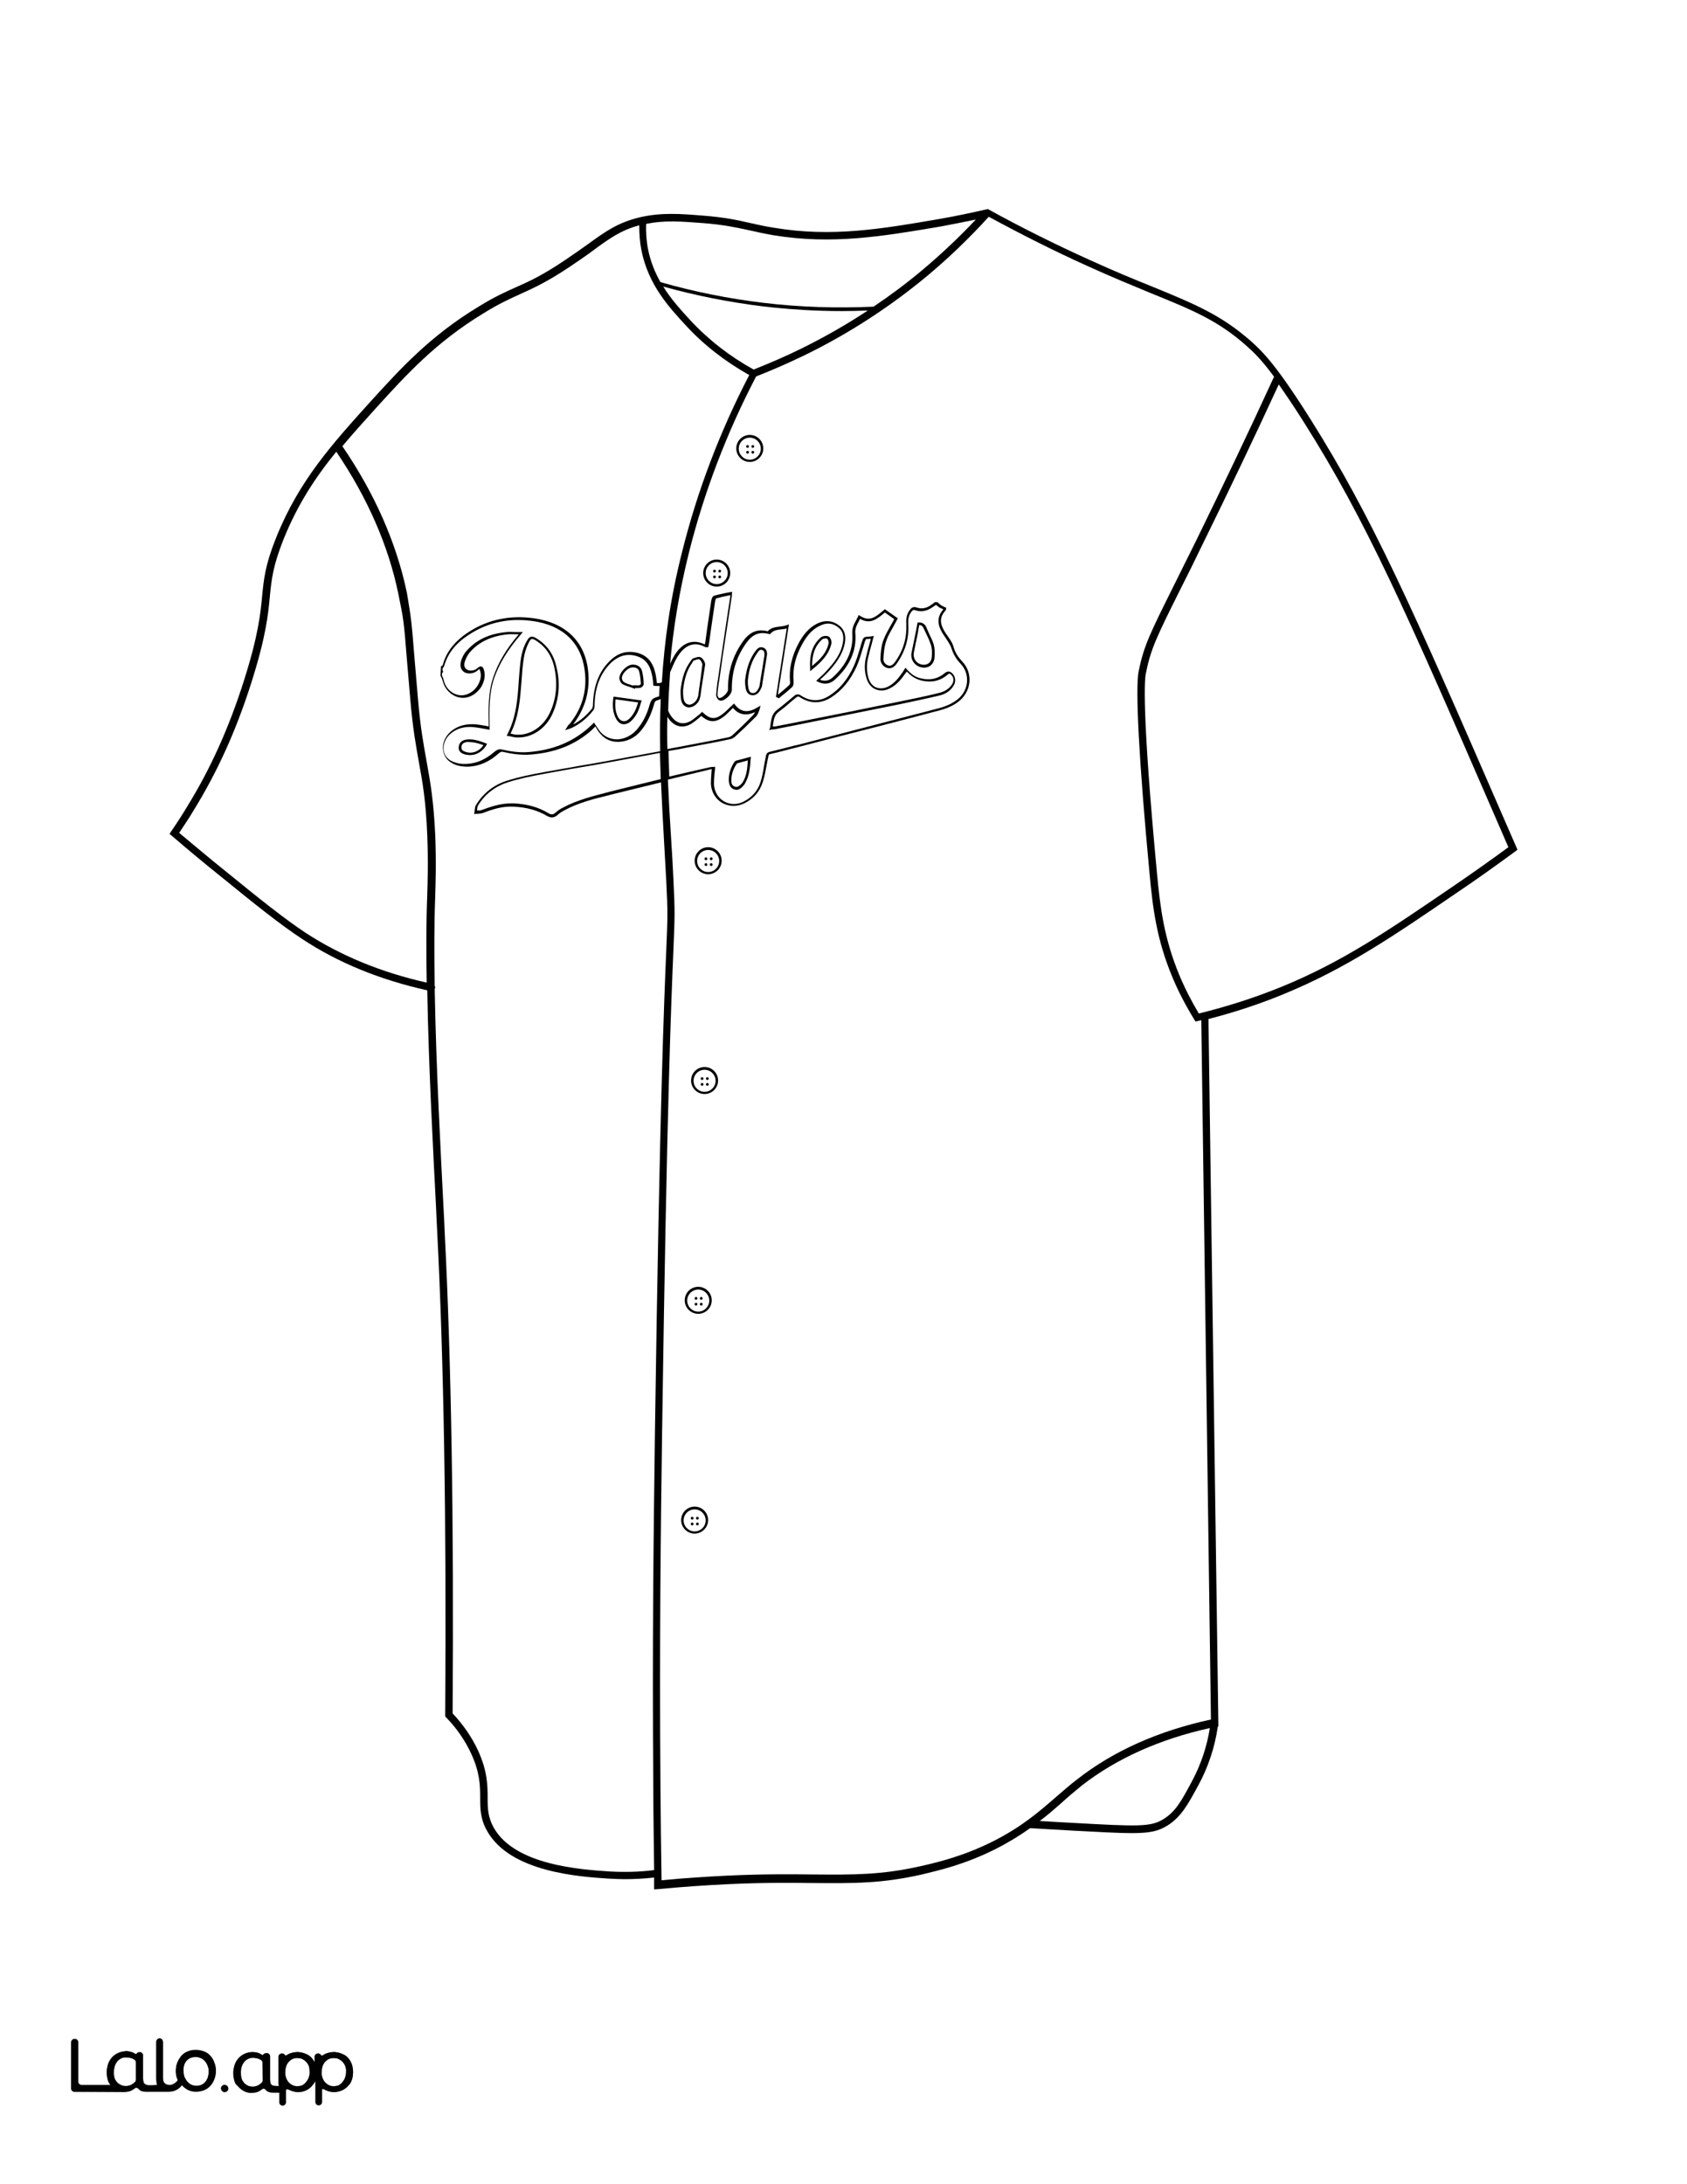 <?xml version="1.0" encoding="utf-8"?>
<!-- Generator: Adobe Illustrator 26.1.0, SVG Export Plug-In . SVG Version: 6.00 Build 0)  -->
<svg version="1.1" id="Layer_3" xmlns="http://www.w3.org/2000/svg" xmlns:xlink="http://www.w3.org/1999/xlink" x="0px" y="0px"
	 viewBox="0 0 612 792" style="enable-background:new 0 0 612 792;" xml:space="preserve">
<rect x="0" y="0" width="612" height="792" fill="#808080" stroke="none"/>
<style type="text/css">
	.st0{fill:#FFFFFF;}
	.st1{fill:#010101;}
	.st2{fill:none;}
</style>
<g id="black">
	<rect x="45.3" y="44.7" width="541.6" height="711.2"/>
</g>
<g id="color">
	<path class="st0" d="M334.1,240.9c1.1,0.3,2.1,0.1,2.8-0.4c0.6-0.4,1-1.2,1.1-2.1c0.2-1.8,0.1-3.3-0.3-4.6
		c-0.4-1.2-0.9-2.4-1.5-3.6c-0.4-0.8-0.7-1.5-1.1-2.3c-0.3-0.8-0.8-1.2-1.6-1.3c-0.2,0.9-0.4,1.9-0.5,2.8c-0.5,2.5-1,4.9-1.5,7.3
		C331.2,238.7,332.3,240.4,334.1,240.9z"/>
	<path class="st0" d="M253.8,269.4c3.9-0.7,7.3-1.4,10.6-2.1c0.4-0.1,1-0.4,1.4-0.8c2.3-2.1,4.9-4.6,7.4-7.2
		c0.3-0.3,0.5-0.7,0.7-1.1c-3.2,1.5-5.9,1-8-1.5c-0.3,0.3-0.5,0.5-0.8,0.8c-0.8,0.8-1.6,1.6-2.5,2.3c-3,2.3-5.3,2.3-8.2-0.2
		c-0.3,0.2-0.5,0.5-0.8,0.7c-0.8,0.7-1.7,1.4-2.6,2c-3,1.9-6,1.4-8.2-1.4c-0.2-0.3-0.5-0.6-0.7-1c-0.1,3.9-0.1,7.8,0,11.7
		c2-0.4,4-0.7,5.9-1.1L253.8,269.4z"/>
	<path class="st0" d="M300.6,233.2c0.1-0.5-0.3-1.5-0.5-1.6c-0.1-0.1-0.4-0.1-0.6-0.1c-0.5,0-1,0.1-1.3,0.4
		c-2.5,2.3-3.6,5.3-3.6,9.6C297.8,238.9,299.9,236.6,300.6,233.2z"/>
	<path class="st0" d="M384.9,653.9c-2.4,2.1-4.9,4.3-7.7,6.4c5.5,0.3,9.7,0.6,12.3,0.7c23.4,1.3,28,1.5,32.6-1.4
		c4.5-2.8,6.6-6.8,10.2-13.5c3.3-6.1,5.5-12.6,6.6-19.5c-18.1,4-33.8,11-46.4,20.8C389.9,649.5,387.3,651.7,384.9,653.9z"/>
	<path class="st0" d="M111.3,747.9c-0.4-0.5-0.8-0.9-1.4-1.2c-0.2-0.1-0.4-0.2-0.6-0.3c-0.4-0.1-0.7-0.2-1.1-0.2
		c-0.8,0-1.5,0.1-2.1,0.3c-0.5,0.2-0.9,0.5-1.3,0.9c-0.8,0.9-1.3,2.1-1.4,3.6c0,0.7,0,1.4,0.2,2s0.5,1.2,0.8,1.7
		c0.4,0.5,0.8,0.9,1.4,1.2c0.5,0.3,1.2,0.5,1.8,0.5c0.6,0.1,1.3-0.1,1.9-0.3s1-0.5,1.4-1s0.8-1,1-1.6c0.3-0.7,0.4-1.4,0.4-2.1
		c0-0.7-0.1-1.3-0.2-2C112,749,111.7,748.4,111.3,747.9z"/>
	<path class="st0" d="M94.8,747c-0.4-0.2-0.7-0.4-1.1-0.5c-0.6-0.2-1.3-0.3-1.9-0.3s-1.3,0.1-1.8,0.4c-0.6,0.3-1,0.6-1.4,1.1
		s-0.7,1.1-0.9,1.7c-0.2,0.7-0.3,1.4-0.3,2.2c0,0.7,0.1,1.5,0.3,2.2c0.2,0.6,0.5,1,0.9,1.5s0.9,0.7,1.4,1c0.6,0.3,1.3,0.4,1.9,0.4
		c0.7,0,1.3-0.2,2-0.5c0.5-0.3,0.9-0.6,1.3-1c0.2-0.2,0.3-0.5,0.3-0.8v-6.3C95.4,747.6,95.2,747.2,94.8,747z"/>
	<path class="st0" d="M428.6,212.9c-9,18-11.1,22.3-12.9,31.2c-0.5,2.2-1.5,13.8,4,72.3c1.2,12.9,2.6,23.8,8.1,37.1
		c2,4.8,4.4,9.5,7.1,14c10.2-2.5,20.2-5.7,29.8-9.6c22.4-9.1,39.4-20.8,63-36.9c6.6-4.5,13.1-9.1,19.5-13.8l-4.6-10.6
		c-32.9-75.8-47.1-107.9-69.4-143.2c-3.7-5.9-6.8-10.4-9.3-14c-8.8,19.1-18.1,38.6-27.6,57.9C433.3,203.5,430.8,208.6,428.6,212.9z"
		/>
	<path class="st0" d="M281.3,263.4l8.7-1.7c12.1-2.4,24.2-4.8,36.3-7.3c4.3-0.9,9.5-1.9,14.6-3.2c1.9-0.5,3.5-1.5,4.5-3.1
		c0.7-1.1,0.6-2.4-0.2-3.3c-0.6-0.6-0.9-0.7-1.5-0.1c-2.6,2.2-5.7,2.9-9.3,2.1c-2.1-0.5-3.9-1.6-5.4-3.3c-0.2,0.2-0.3,0.4-0.5,0.6
		c-1.4,2-3,4.1-5.5,5.4c-1.8,1-3.6,1.1-5.2,0.5s-2.8-2-3.4-3.9c-0.8-2.5-0.9-5.1-0.2-7.9c0.4-1.7,0.8-3.3,1.3-5
		c0.1-0.5,0.3-1,0.4-1.6c-0.4,0.1-0.9,0.1-1.3,0.1c-0.5,0-0.5,0.1-0.8,0.8c-0.2,0.8-0.5,1.5-0.7,2.3c-0.7,2.3-1.4,4.8-2.4,7
		c-2.3,5-5.3,8.6-9.2,11.1c-3.8,2.4-7.8,2.3-11.5-0.2c-0.1-0.1-0.3-0.1-0.4-0.1c-0.2,0-0.4,0-0.5,0.1c-1,0.8-2,1.6-3,2.5
		c-1.1,1-2.3,1.9-3.6,2.9c-1.6,1.2-1.8,2.9-2.1,4.9c0,0.1,0,0.3-0.1,0.4c0,0,0,0,0.1,0C280.8,263.4,281.1,263.4,281.3,263.4z"/>
	<path class="st0" d="M124.5,747.9c-0.4-0.5-0.8-0.9-1.4-1.2c-0.2-0.1-0.4-0.2-0.6-0.3c-0.4-0.1-0.7-0.2-1.1-0.2
		c-0.8,0-1.5,0.1-2.1,0.3c-0.5,0.2-0.9,0.5-1.3,0.9c-0.8,0.9-1.3,2.1-1.4,3.6c0,0.7,0,1.4,0.2,2s0.5,1.2,0.8,1.7
		c0.4,0.5,0.8,0.9,1.4,1.2c0.5,0.3,1.2,0.5,1.8,0.5c0.6,0.1,1.3-0.1,1.9-0.3s1-0.5,1.4-1s0.8-1,1-1.6c0.3-0.7,0.4-1.4,0.4-2.1
		c0.1-0.7,0-1.3-0.2-2C125.2,749,124.9,748.4,124.5,747.9z"/>
	<path class="st0" d="M169.2,269.1c-1.2,0.2-1.8,0.8-1.8,1.9c0,0.9,0.4,1.3,1.7,1.7c2.4,0.7,4.8-0.3,6.3-2.5
		c-1.7-0.6-3.2-1.1-4.9-1.1C170,269,169.6,269,169.2,269.1z"/>
	<path class="st0" d="M336.3,100.1c-13.5,11.2-28.4,20.9-44.4,28.7c-5.8,2.8-11.7,5.4-17.6,7.7c-10.7,20.5-18.9,42-24.4,64
		c-3.6,14.5-5.7,27.7-6.8,40.2c0.5-1.1,1-2.1,1.6-3.1c2.9-4.7,6.8-6,11-3.9v-0.1c0.1-0.3,0.1-0.7,0.2-1l0.6-4.4
		c0.5-3.4,1-6.8,1.5-10.2c0.1-0.5,0.3-1.8,1.1-2c1.4-0.4,2.8-0.7,4.3-1c0.5-0.1,1-0.2,1.6-0.3l0.6-0.1l-0.1,1.2c0,0.3,0,0.6-0.1,0.9
		c-0.3,2-0.6,3.9-0.9,5.9c-0.3,2.2-0.7,4.4-1,6.6c-0.9,5.9-1.8,11.8-2.6,17.7l-0.1,0.5c-0.2,1.6-0.5,3.2-0.5,4.7c0,0.3,0.4,1,0.6,1
		c0.3,0.1,1-0.2,1.6-0.7c0.9-0.7,1.6-1.7,1.6-2.3c-0.1-6.6,1.8-12.6,5.7-17.9c2.4-3.2,5.2-4.2,8.7-3.3c1.3-1.4,2.9-1.5,4.4-1.7
		c0.8-0.1,1.7-0.2,2.5-0.5l0.8-0.3l-4,25.5c0.3-0.2,0.6-0.5,0.9-0.7c1.1-0.9,2.3-1.9,3.3-2.9c0.1-0.1,0.3-0.6,0.2-1.1
		c-0.4-4.7,0.6-9.2,3.1-13.9c1.3-2.4,3.5-5.9,7.5-7.5c2.5-1,5-0.7,7.2,1c1.9,1.4,2.6,3.6,2.1,6.3c-0.8,4.4-3.5,7.8-6.3,10.8
		c-0.7,0.7-1.4,1.4-2.2,2.1c-0.2,0.2-0.4,0.3-0.5,0.5c1.6,0.6,3.1,0.4,4.4-0.7c5.3-4.7,7.7-10.1,7.3-16.1c-0.1-2,0.6-3.4,1.4-4.8
		c0.2-0.5,0.5-0.9,0.7-1.4l0.2-0.5l0.5,0.3c3.5,2.3,5.7,0.4,8.4-1.9l0.6-0.5l4.7,3.3l-0.2,0.4c-0.4,0.8-0.9,1.6-1.3,2.4
		c-1,1.8-2,3.4-2.6,5.2c-0.8,2.1-1,4.5-1.1,6.6c-0.1,1.2,0.6,2.1,1.7,2.5c0.9,0.3,1.7-0.1,2.6-1.4c2.9-4.1,4.2-8.6,4-13.5
		c-0.1-1.9,0-3.4,1.1-5c0.6-0.9,1.3-1.6,2.7-1.1c1.8,0.6,3.6,0.3,5.4-1.1c0.3-0.2,0.6-0.4,0.8-0.6l0.5-0.3l0.9,0.1l0.1,0.1
		c0.1,0.1,0.2,0.2,0.3,0.3c0.2,0.2,0.5,0.4,0.7,0.6c0.3,0.2,0.7,0.4,1.1,0.6c0.2,0.1,0.4,0.2,0.5,0.2l0.4,0.2l-0.1,0.4v0.1
		c0,0.2-0.1,0.4-0.2,0.5c-2.6,2.8-1.8,5.4,0.2,8.4l0.5,0.7c0.9,1.3,1.9,2.7,2.3,4.3c0.6,2,1.6,3.5,3.1,5.1c1.9,2,2.8,4.6,2.6,7.4
		c-0.3,3-1.9,5.7-4.5,7.5c-2.7,1.9-5.8,2.7-8.7,3.4l-1.1,0.3c-11.7,3.1-23.4,6.1-35.2,9.1l-12.7,3.3c-0.9,0.2-1.9,0.5-2.8,0.7
		c-2.4,0.6-4.8,1.3-7.2,1.8c-0.6,0.1-0.7,0.4-0.8,1.1c0,0.1,0,0.3-0.1,0.4c-0.2,0.9-0.3,1.8-0.5,2.6c-0.4,2-0.7,4.1-1.4,6.1
		c-1.1,3.5-3.4,6.1-6.7,7.7c-2.7,1.3-5.6,1.2-8.1-0.2c-2.4-1.5-3.9-4-4-7c0-1.3,0.1-2.6,0.2-3.9c0-0.4,0.1-0.9,0.1-1.3
		c-0.3,0-0.7,0.1-1,0.2l-8.3,2c-2.2,0.5-4.4,1.1-6.6,1.6c0.3,7.2,0.7,14.4,1.2,21.9c0.3,4.7,0.6,9.4,0.8,14.3
		c0.6,11.7,0.5,13.6,0,25.6c-0.7,16.6-2.4,55.5-4.1,174.6c-0.5,36.6-1,76.7-0.6,128.5c0.1,11.3,0.2,22.8,0.4,34.2
		c8-0.8,16.1-1.3,24.2-1.7c13.1-0.6,22.8-0.5,31.4-0.4c14,0.1,24,0.2,38.3-3c6.1-1.4,15.3-3.5,26.3-9c10.5-5.3,16.8-10.8,22.9-16.1
		c2.5-2.1,5-4.4,7.8-6.5c13.2-10.3,29.5-17.5,48.4-21.6l-3.5-253.6c-0.4,0.1-0.8,0.2-1.1,0.3l-1,0.2l-0.5-0.8
		c-3-4.9-5.7-10-7.9-15.3c-5.7-13.7-7.1-24.8-8.3-37.9c-3.8-40.3-5.2-66.9-3.9-73.1c1.9-9.3,4.1-13.6,13.2-31.9
		c2.1-4.3,4.7-9.4,7.7-15.5c9.7-19.8,19.2-39.7,28.2-59.3c-4.5-6.1-7.3-8.8-9.9-11.1c-10.3-9.2-19.5-13-34.8-19.2
		c-6.5-2.7-13.9-5.7-22.9-9.8c-12-5.4-24.1-11.5-35.9-17.9C351.6,86.4,344.1,93.6,336.3,100.1z M260,212.7c-2.7,0-4.9-2.2-4.9-4.9
		s2.2-4.9,4.9-4.9s4.9,2.2,4.9,4.9S262.7,212.7,260,212.7z M272,167.5c-2.7,0-4.9-2.2-4.9-4.9s2.2-4.9,4.9-4.9s4.9,2.2,4.9,4.9
		S274.7,167.5,272,167.5z M252,556.1c-2.7,0-4.9-2.2-4.9-4.9s2.2-4.9,4.9-4.9s4.9,2.2,4.9,4.9S254.6,556.1,252,556.1z M253.3,476.4
		c-2.7,0-4.9-2.2-4.9-4.9s2.2-4.9,4.9-4.9s4.9,2.2,4.9,4.9S256,476.4,253.3,476.4z M255.6,396.7c-2.7,0-4.9-2.2-4.9-4.9
		s2.2-4.9,4.9-4.9c2.7,0,4.9,2.2,4.9,4.9S258.3,396.7,255.6,396.7z M256.9,317c-2.7,0-4.9-2.2-4.9-4.9s2.2-4.9,4.9-4.9
		c2.7,0,4.9,2.2,4.9,4.9S259.6,317,256.9,317z"/>
	<path class="st0" d="M256.9,308.2c-2.2,0-4,1.8-4,4s1.8,4,4,4c2.2,0,4-1.8,4-4S259.1,308.2,256.9,308.2z M256.1,314
		c-0.3,0-0.5-0.2-0.5-0.5s0.2-0.5,0.5-0.5c0.3,0,0.5,0.2,0.5,0.5S256.4,314,256.1,314z M256.1,311.9c-0.3,0-0.5-0.2-0.5-0.5
		s0.2-0.5,0.5-0.5c0.3,0,0.5,0.2,0.5,0.5C256.6,311.7,256.4,311.9,256.1,311.9z M258,314c-0.3,0-0.5-0.2-0.5-0.5s0.2-0.5,0.5-0.5
		s0.5,0.2,0.5,0.5S258.3,314,258,314z M258,311.9c-0.3,0-0.5-0.2-0.5-0.5s0.2-0.5,0.5-0.5s0.5,0.2,0.5,0.5
		C258.5,311.7,258.3,311.9,258,311.9z"/>
	<path class="st0" d="M255.6,387.9c-2.2,0-4,1.8-4,4s1.8,4,4,4c2.2,0,4-1.8,4-4S257.8,387.9,255.6,387.9z M254.7,393.7
		c-0.3,0-0.5-0.2-0.5-0.5s0.2-0.5,0.5-0.5s0.5,0.2,0.5,0.5S255,393.7,254.7,393.7z M254.7,391.6c-0.3,0-0.5-0.2-0.5-0.5
		s0.2-0.5,0.5-0.5s0.5,0.2,0.5,0.5S255,391.6,254.7,391.6z M256.6,393.7c-0.3,0-0.5-0.2-0.5-0.5s0.2-0.5,0.5-0.5s0.5,0.2,0.5,0.5
		S256.9,393.7,256.6,393.7z M256.6,391.6c-0.3,0-0.5-0.2-0.5-0.5s0.2-0.5,0.5-0.5s0.5,0.2,0.5,0.5S256.9,391.6,256.6,391.6z"/>
	<path class="st0" d="M314.8,112.6c-3.1,0.1-6.3,0.2-9.4,0.2c-9.6,0-19.1-0.6-28.6-1.7c-12.2-1.5-24.4-3.9-36.2-7.2
		c2.9,4.7,6.5,8.6,9.8,12.2c6.6,7.1,14.3,13.1,23,17.9c5.8-2.3,11.6-4.8,17.3-7.6C299,122.3,307.1,117.7,314.8,112.6z"/>
	<path class="st0" d="M253.3,467.6c-2.2,0-4,1.8-4,4s1.8,4,4,4s4-1.8,4-4S255.5,467.6,253.3,467.6z M252.5,473.4
		c-0.3,0-0.5-0.2-0.5-0.5s0.2-0.5,0.5-0.5s0.5,0.2,0.5,0.5C253,473.2,252.7,473.4,252.5,473.4z M252.5,471.3c-0.3,0-0.5-0.2-0.5-0.5
		s0.2-0.5,0.5-0.5s0.5,0.2,0.5,0.5S252.7,471.3,252.5,471.3z M254.4,473.4c-0.3,0-0.5-0.2-0.5-0.5s0.2-0.5,0.5-0.5s0.5,0.2,0.5,0.5
		C254.9,473.2,254.6,473.4,254.4,473.4z M254.4,471.3c-0.3,0-0.5-0.2-0.5-0.5s0.2-0.5,0.5-0.5s0.5,0.2,0.5,0.5
		S254.6,471.3,254.4,471.3z"/>
	<path class="st0" d="M239.6,102.3c12.2,3.5,24.8,6,37.3,7.5c13.2,1.6,26.7,2,40,1.4c6.1-4.1,12-8.5,17.6-13.2
		c6.8-5.7,13.4-11.9,19.5-18.4c-4.2,0.9-8.4,1.7-12.6,2.5c-21.2,3.6-39.4,6.7-60.8,3.2c-3.4-0.6-6.2-1.2-8.8-1.8
		c-4.7-1-9.1-2-16.7-2.6c-8-0.6-14-1.1-20.7,0.3c-0.1,3.1,0.1,6.2,0.7,9.2C236,94.9,237.6,98.8,239.6,102.3z"/>
	<path class="st0" d="M272,158.7c-2.2,0-4,1.8-4,4s1.8,4,4,4s4-1.8,4-4S274.2,158.7,272,158.7z M271.2,164.5c-0.3,0-0.5-0.2-0.5-0.5
		s0.2-0.5,0.5-0.5s0.5,0.2,0.5,0.5S271.4,164.5,271.2,164.5z M271.2,162.4c-0.3,0-0.5-0.2-0.5-0.5s0.2-0.5,0.5-0.5s0.5,0.2,0.5,0.5
		S271.4,162.4,271.2,162.4z M273.1,164.5c-0.3,0-0.5-0.2-0.5-0.5s0.2-0.5,0.5-0.5s0.5,0.2,0.5,0.5S273.3,164.5,273.1,164.5z
		 M273.1,162.4c-0.3,0-0.5-0.2-0.5-0.5s0.2-0.5,0.5-0.5s0.5,0.2,0.5,0.5S273.3,162.4,273.1,162.4z"/>
	<path class="st0" d="M252,547.3c-2.2,0-4,1.8-4,4s1.8,4,4,4s4-1.8,4-4S254.2,547.3,252,547.3z M251.1,553.1c-0.3,0-0.5-0.2-0.5-0.5
		s0.2-0.5,0.5-0.5s0.5,0.2,0.5,0.5C251.6,552.9,251.4,553.1,251.1,553.1z M251.1,551c-0.3,0-0.5-0.2-0.5-0.5s0.2-0.5,0.5-0.5
		s0.5,0.2,0.5,0.5S251.4,551,251.1,551z M253,553.1c-0.3,0-0.5-0.2-0.5-0.5s0.2-0.5,0.5-0.5s0.5,0.2,0.5,0.5
		C253.5,552.9,253.3,553.1,253,553.1z M253,551c-0.3,0-0.5-0.2-0.5-0.5s0.2-0.5,0.5-0.5s0.5,0.2,0.5,0.5S253.3,551,253,551z"/>
	<path class="st0" d="M226.1,261.5c0.7,0.1,1.5-0.2,2.1-0.8c1.9-1.7,2.7-4,3.3-6l-8.2-1.1c-0.2,2.1-0.2,4.4,1,6.6
		C224.8,261,225.4,261.4,226.1,261.5z"/>
	<path class="st0" d="M42.5,755c0.4,0.5,0.9,0.7,1.4,1c0.6,0.3,1.3,0.4,1.9,0.4c0.7,0,1.3-0.2,2-0.5c0.5-0.3,0.9-0.6,1.3-1
		c0.2-0.2,0.3-0.5,0.3-0.8l0,0v-6.3c0-0.4-0.2-0.8-0.6-1c-0.4-0.2-0.7-0.4-1.1-0.5c-0.6-0.2-1.3-0.3-1.9-0.3c-0.6,0-1.3,0.1-1.8,0.4
		c-0.6,0.3-1,0.6-1.4,1.1s-0.7,1.1-0.9,1.7c-0.2,0.7-0.3,1.4-0.3,2.2c0,0.7,0.1,1.5,0.3,2.2C41.8,754.1,42.1,754.5,42.5,755z"/>
	<path class="st0" d="M67.8,754.8c0.4,0.5,0.9,0.9,1.5,1.2s1.2,0.4,1.9,0.4c0.7,0,1.3-0.1,1.9-0.4c0.6-0.2,1-0.6,1.4-1.1
		s0.7-1.1,0.9-1.7c0.2-0.7,0.3-1.4,0.3-2.1c0-0.7-0.1-1.4-0.4-2c-0.2-0.6-0.5-1.2-1-1.7c-0.4-0.5-0.9-0.9-1.5-1.1
		c-0.6-0.3-1.2-0.4-1.8-0.4c-1.5,0-2.6,0.5-3.4,1.4c-0.8,1-1.2,2.2-1.2,3.8c0,0.7,0.1,1.4,0.3,2.1C67,753.7,67.4,754.3,67.8,754.8z"
		/>
	<path class="st0" d="M110.8,338.2c12.7,8.3,27.5,14.4,44,18.1c-0.2-11.4-0.2-22.3,0.2-31.7v-0.5c0.1-3.3,0.4-11,0-21.2
		c-0.5-12.5-1.7-19.2-3-26.3c-1.1-6.2-2.3-12.6-3.2-23.5c-0.5-5.9-0.9-10.4-1.2-14.1c-1.1-13.9-1.2-14.4-3.1-23.7
		c-3.6-17.5-11.2-34.8-22.5-51.5c-7.6,9.3-14.1,19.2-19.2,31.9c-3.8,9.6-4.3,14.4-4.9,20.5c-0.6,6.5-1.4,14.7-6.8,31.6
		c-5.6,17.5-12.3,32.2-21,46.3c-1.6,2.7-3.4,5.3-5.1,7.9c5.5,4.6,11.1,9.3,16.7,13.8C94.1,325.9,103.1,333.1,110.8,338.2z"/>
	<path class="st0" d="M0,792h612V0H0V792z M81.3,758.6c-0.6-0.1-1-0.5-1.1-1.1c-0.2-0.9,0.6-1.7,1.5-1.5c0.5,0.1,1,0.5,1.1,1.1
		C83,758,82.2,758.7,81.3,758.6z M106.2,761.5L106.2,761.5L106.2,761.5z M119.4,761.5L119.4,761.5L119.4,761.5z M127.5,754.6
		c-0.7,1.7-2.1,3-3.9,3.6c-0.9,0.3-1.8,0.4-2.8,0.4c-0.9,0-1.8-0.3-2.6-0.7l-0.8-0.4c-0.2-0.1-0.5,0.1-0.5,0.3v4.4
		c0,0.7-0.6,1.2-1.2,1.2l0,0c-0.7,0-1.2-0.6-1.2-1.2v-7.6c0-0.1-0.1-0.1-0.1,0c-0.4,0.8-1.6,2.8-3.8,3.6c-1.2,0.4-2.3,0.4-2.8,0.4
		c-0.9,0-1.8-0.3-2.6-0.7l-0.7-0.3c-0.3-0.1-0.7,0.1-0.7,0.4v4.3c0,0.7-0.6,1.2-1.2,1.2l0,0c-0.7,0-1.2-0.6-1.2-1.2v-3.5H99
		c-1.3,0-2.3-0.3-2.8-1.1c-0.2-0.3-0.8-0.5-1.2-0.2c-0.2,0.1-0.3,0.2-0.4,0.3s-0.3,0.2-0.5,0.3c-0.4,0.2-0.9,0.4-1.4,0.6
		c-0.5,0.1-1,0.2-1.5,0.2c-0.3,0-0.5,0-0.6,0c-2.4-0.2-4-2-4.4-2.4c-0.1-0.1-0.1-0.2-0.2-0.2l0,0c-0.1-0.1-0.2-0.2-0.3-0.3
		c0-0.1-0.1-0.1-0.1-0.2c0,0,0-0.1-0.1-0.1c-0.2-0.3-0.3-0.6-0.4-0.9c-0.3-0.9-0.5-2-0.5-3.1c0-1,0.2-2,0.5-3
		c0.3-0.9,0.8-1.7,1.4-2.4c1.3-1.4,3.1-2.2,5-2.2c0.8,0,1.6,0.2,2.3,0.4c0.4,0.2,0.8,0.3,1.1,0.6c0.2,0.1,0.5,0.1,0.6-0.1l0,0
		c0.3-0.6,1.3-0.5,1.4-0.5l0,0c0.5,0.1,0.9,0.6,0.9,1.1v7.9c0,0.7,0,1.8,0.4,2.3c0.1,0.1,0.1,0.1,0.2,0.2c0.4,0.4,1.6,0.4,2.6,0.4
		v-10.6c0-0.7,0.6-1.2,1.2-1.2l0,0c0.4,0,0.8,0.2,1,0.6c0.1,0.2,0.4,0.3,0.6,0.1c0.5-0.3,1-0.6,1.6-0.8c0.4-0.1,0.7-0.2,1.1-0.3
		c0,0,0,0,0.1,0c0.5-0.1,1.1-0.1,1.6-0.1c0.9,0.1,1.8,0.3,2.7,0.7c0.8,0.4,1.5,0.9,2.1,1.5c0.4,0.5,0.8,1.1,1.1,1.7v-2.2
		c0-0.7,0.6-1.2,1.2-1.2l0,0c0.4,0,0.8,0.2,1,0.6c0.2,0.2,0.5,0.3,0.7,0.1c0.5-0.3,1-0.6,1.6-0.8c0.4-0.1,0.7-0.2,1.1-0.3
		c0,0,0,0,0.1,0c0.5-0.1,1.1-0.1,1.6-0.1c0.9,0.1,1.8,0.3,2.7,0.7c0.8,0.4,1.5,0.9,2.1,1.5c0.6,0.7,1.1,1.5,1.3,2.3
		c0.3,0.9,0.4,1.9,0.4,3C128.1,752.7,127.9,753.7,127.5,754.6z M62,301.6c2-2.9,3.9-5.8,5.7-8.8c8.6-13.9,15.2-28.5,20.7-45.7
		c5.3-16.6,6.1-24.6,6.7-31c0.6-6.1,1.1-11.3,5.1-21.2c8.3-20.7,20.4-34,34.4-49.5c10.5-11.5,21.3-23.5,39-34.2
		c6-3.7,9.9-5.4,13.7-7.1c4.7-2.1,9.2-4.1,17.4-9.6c3.3-2.2,6.1-4.2,8.5-5.9c6.6-4.8,11-7.9,18.9-9.8c7.8-1.8,14.6-1.3,23.1-0.6
		c7.8,0.6,12.3,1.6,17.1,2.7c2.6,0.6,5.3,1.2,8.6,1.7c20.9,3.5,39,0.4,59.9-3.2c5.7-1,11.5-2.2,17.1-3.5l0.5-0.1l0.5,0.3
		c12,6.6,24.3,12.7,36.5,18.2c9,4.1,16.3,7.1,22.8,9.7c15.6,6.4,24.9,10.3,35.6,19.7c4.5,4,9.5,9.1,21.6,28.3
		c22.3,35.4,36.6,67.6,69.6,143.5l5.5,12.6l-0.9,0.7c-6.7,4.9-13.5,9.8-20.5,14.5c-23.7,16.2-40.8,27.9-63.5,37.2
		c-8.7,3.6-17.9,6.6-27.2,9L442,626h-0.2c-1.1,7.6-3.5,14.8-7.1,21.4c-3.7,6.8-6.1,11.3-11.1,14.5c-3.2,2-6.1,2.8-13.1,2.8
		c-4.7,0-11.4-0.4-21.2-0.9c-3.1-0.2-8.5-0.5-15.6-0.9c-3.5,2.5-7.5,5-12.4,7.5c-11.3,5.7-20.7,7.8-26.9,9.3
		c-14.5,3.3-24.7,3.2-38.9,3.1c-8.5-0.1-18.2-0.2-31.2,0.4c-8.5,0.4-17.1,1-25.5,1.8l-1.5,0.1v-1.5c0-0.9,0-1.8,0-2.8
		c-3.5,0.4-7.1,0.6-10.7,0.6c-1.9,0-3.8-0.1-5.7-0.2c-10.7-0.7-35.8-2.3-44.2-17.3c-2.5-4.4-2.5-8.1-2.5-12.1c0-4.3-0.1-9.1-3.3-16
		c-2.2-4.7-5.2-9.1-9-13l-0.4-0.4v-0.6c0.5-69.7-0.5-128.6-2.9-175.3c-0.1-2.4-0.3-5.3-0.4-8.5c-1-19.5-2.7-50.6-3.2-78.9
		c-17.1-3.8-32.4-10-45.5-18.7c-7.9-5.2-16.9-12.4-29.3-22.5c-6-4.8-11.9-9.7-17.7-14.7l-1-0.8L62,301.6z M25.8,740.4
		c0-0.7,0.6-1.2,1.2-1.2h0.2c0.7,0,1.2,0.6,1.2,1.2v14.3c0,0.7,0.6,1.2,1.2,1.2h10.5c-0.4-0.4-0.7-0.9-0.9-1.5
		c-0.3-0.9-0.5-2-0.5-3.1c0-1,0.2-2,0.5-3c0.3-0.9,0.8-1.7,1.4-2.4c1.3-1.4,3.1-2.2,5-2.2c0.8,0,1.6,0.2,2.3,0.4
		c0.4,0.2,0.8,0.3,1.1,0.6c0.2,0.1,0.5,0.1,0.6-0.1l0,0c0.3-0.6,1.3-0.5,1.4-0.5c0.5,0.1,0.9,0.6,0.9,1.1v7.9c0,0.7,0,1.8,0.4,2.3
		c0.1,0.1,0.1,0.1,0.2,0.2c0.7,0.6,3.3,0.4,4.2,0.3c0.1,0,0.2,0,0.4,0c0-0.1,0-0.1-0.1-0.1c-0.2-0.6-0.3-1.3-0.3-2.2v-13.3
		c0-0.7,0.6-1.2,1.2-1.2l0,0c0.7,0,1.2,0.6,1.2,1.2v13c0,1,0.2,1.6,0.6,2c0.4,0.5,1,0.6,1.8,0.6c0.3,0,0.7,0,1-0.1
		c0.9-0.3,1.8-1.1,2-1.6c0,0-0.2-0.5-0.3-0.8c-0.3-0.9-0.4-1.5-0.4-2.6c0-1.2,0.2-2.2,0.6-3.1c0.4-0.9,0.9-1.7,1.5-2.4
		c0.7-0.7,1.4-1.2,2.3-1.5c0.9-0.4,1.9-0.5,2.9-0.5s1.9,0.2,2.8,0.5s1.7,0.8,2.3,1.5c0.7,0.7,1.2,1.5,1.5,2.4c0.4,0.9,0.6,2,0.6,3.1
		s-0.2,2.2-0.6,3.1c-0.7,1.8-2,3.2-3.8,3.9c-0.9,0.4-1.9,0.5-2.8,0.5c-1,0-1.9-0.2-2.8-0.6c-0.7-0.3-1.9-1.2-2.3-1.8
		c-0.6,1-2.2,2-3.2,2.2c-0.5,0.1-1.1,0.2-1.6,0.2H53c-1.3,0-2.3-0.3-2.8-1.1c-0.2-0.3-0.8-0.5-1.2-0.2c-0.2,0.1-0.3,0.2-0.4,0.3
		c-0.1,0.1-0.3,0.2-0.5,0.3c-0.4,0.2-0.9,0.4-1.4,0.6c-0.5,0.1-1,0.2-1.5,0.2L27,758.5c-0.7,0-1.2-0.6-1.2-1.2V740.4z"/>
	<path class="st0" d="M195.2,232.8c-1.1-0.8-1.8-1.2-2.3-1.1c-0.5,0.1-0.9,0.9-1.5,2.2c-1.3,2.8-1.6,6-1.9,9c-0.1,1.4-0.2,2.7-0.3,4
		c-0.5,6.3-0.9,12.9-4,19.1c0.2,0,0.3,0.1,0.5,0.1c0.6,0.2,1.2,0.3,1.7,0.3c4.8,0.3,9.6-2.8,12-7.8c2.5-5.2,3-10.9,1.6-17
		C200.1,237.9,198.2,234.9,195.2,232.8z"/>
	<path class="st0" d="M260,203.8c-2.2,0-4,1.8-4,4s1.8,4,4,4s4-1.8,4-4S262.2,203.8,260,203.8z M259.2,209.7c-0.3,0-0.5-0.2-0.5-0.5
		s0.2-0.5,0.5-0.5s0.5,0.2,0.5,0.5S259.4,209.7,259.2,209.7z M259.2,207.6c-0.3,0-0.5-0.2-0.5-0.5s0.2-0.5,0.5-0.5s0.5,0.2,0.5,0.5
		C259.7,207.3,259.4,207.6,259.2,207.6z M261.1,209.7c-0.3,0-0.5-0.2-0.5-0.5s0.2-0.5,0.5-0.5s0.5,0.2,0.5,0.5
		S261.3,209.7,261.1,209.7z M261.1,207.6c-0.3,0-0.5-0.2-0.5-0.5s0.2-0.5,0.5-0.5s0.5,0.2,0.5,0.5
		C261.6,207.3,261.3,207.6,261.1,207.6z"/>
	<path class="st0" d="M229.7,242c-0.1,0-0.2,0-0.3,0c-1.7,0.1-3.8,2.3-3.8,3.9c0,0.5,0.4,1.2,0.7,1.4c0.8,0.5,1.7,0.8,2.7,1.1
		c0.2,0.1,0.5,0.2,0.7,0.2v-0.1h0.3c0.2,0,0.4,0,0.6,0c0.5,0,0.9,0.1,1.3,0c0.2,0,0.5-0.4,0.6-0.5c-0.1-1.3-0.2-2.9-0.6-4.4
		C231.7,242.6,230.9,242,229.7,242z"/>
	<path class="st0" d="M253.7,239.1c-0.3-0.2-1.1,0.1-1.6,0.3l-0.4,0.1c-0.1,0-0.3,0.3-0.4,0.5l-0.1,0.2c-1.9,2.6-2.9,5.6-3.4,10
		c0,0.1,0,0.3,0,0.5c0,0.6,0,1.4,0.1,2.1c0.2,1.4,0.6,2.4,1.9,2.7c1,0.2,2.5-0.8,3.1-2.1c0.2-0.4,0.3-0.8,0.4-1.1l0.3-2.3
		c0.4-3,0.9-6.1,1.2-9.1C254.7,240.3,254.2,239.3,253.7,239.1z"/>
	<path class="st0" d="M150.4,239c0.3,3.6,0.7,8.2,1.2,14.1c0.9,10.8,2.1,17.1,3.2,23.2c1.3,7.2,2.5,13.9,3.1,26.6
		c0.4,10.3,0.1,18.1,0,21.4v0.5c-0.4,9.6-0.4,20.9-0.2,32.7c0.2,0.3,0.2,0.6,0.1,0.9c0,0.1-0.1,0.2-0.1,0.3
		c0.5,28.3,2.2,59.6,3.2,79.2c0.2,3.2,0.3,6,0.4,8.5c2.4,46.5,3.4,105.4,2.9,174.9c3.8,4,6.9,8.5,9.2,13.4
		c3.4,7.4,3.5,12.6,3.5,17.2c0,3.9,0.1,7,2.2,10.8c7.7,13.7,31.7,15.2,42,15.9c5.4,0.3,10.8,0.2,16.2-0.5
		c-0.1-10.1-0.3-20.2-0.3-30.2c-0.4-51.9,0.1-92,0.6-128.6c1.7-119.1,3.4-158,4.1-174.6c0.5-11.9,0.6-13.7,0-25.3
		c-0.3-4.9-0.5-9.6-0.8-14.3c-0.4-7.3-0.8-14.4-1.1-21.4c-5.9,1.4-11.8,2.9-17.6,4.3l-1.5,0.4c-5.4,1.3-10.9,2.7-15.9,5.4
		c-1.1,0.6-1.9,1.1-2.5,1.7c-0.7,0.6-1.4,0.9-2.1,0.9c-0.5,0-1.1-0.2-1.7-0.5c-3.5-2.1-7.5-3.2-12.3-3.4c-4-0.2-7.7,1-11,2.3
		c-0.6,0.2-1.2,0.2-1.8,0.3c-0.3,0-0.5,0-0.8,0l-0.6,0.1l0.1-0.6c0-0.3,0.1-0.5,0.1-0.8c0.1-0.7,0.1-1.4,0.5-1.9
		c2.5-4.2,6.4-7.3,11.2-8.8c4.4-1.4,8.9-2.3,13.4-3.1l0.5-0.1c4.3-0.8,8.7-1.5,13-2.3c3.6-0.6,7.2-1.2,10.8-1.9
		c6-1.1,12-2.2,17.9-3.3c-0.1-6.2-0.1-12.5,0.2-18.9c-0.6,0.2-1.2,0.4-1.7,0.6c-0.3,0.1-0.6,0.7-0.7,1.2c-1.2,4.2-2.8,7.4-5.1,10
		c-2,2.3-4.8,3.6-7.7,3.7c-2.5,0.1-4.8-0.8-6.4-2.6c-0.7-0.7-1.2-1.4-1.7-2.3c-0.1-0.2-0.3-0.5-0.4-0.7l-0.1,0.1
		c-0.4,0.4-0.8,0.8-1.2,1.2c-5.9,5.3-13.2,8.2-22.1,8.9c-3.7,0.3-7.3-0.3-10.3-1c-0.3-0.1-1,0.2-1.4,0.6c-3.7,3.3-7.7,4.9-12,4.8
		c-1.9-0.1-3.7-0.5-5.1-1.4c-1.8-1-2.9-2.8-3.1-4.9c-0.2-2.4,0.9-4.8,2.9-6.5c2.5-2.1,5.7-2.9,9.4-2.5c1,0.1,2.1,0.3,3.2,0.5
		c0.4,0.1,0.7,0.1,1.1,0.2v-0.2c-0.1-6.2-0.3-12,1.7-17.8c1.8-5.2,4.6-10,9.2-15.4c-0.3,0-0.5,0-0.8,0c-1.1,0-2.1-0.1-3.1,0
		c-6.1,0.6-10.7,2.8-14,6.7c-0.7,0.9-1.3,2-1.7,3.3s-0.1,2.2,0.8,2.8c0.9,0.6,2.7,0.4,3.5-0.3c0.7-0.6,1.3-1,1.8-0.8
		c0.6,0.2,0.8,0.9,1,1.8c0.4,1.8-0.1,3.9-1.2,5.7c-1.3,1.9-3.2,3.3-5.2,3.7c-3.8,0.8-7.7-1.9-8.7-6c-0.1-0.4-0.3-0.8-0.5-1.3
		c-0.1-0.2-0.2-0.4-0.3-0.6v-0.1v-0.3l0,0l0.1-1.4l0,0l0.1-1.6l0,0l0,0l0,0l0.2-0.1c0.1-0.1,0.2-0.1,0.3-0.2l0.1-0.1
		c1.3-4.9,4.4-8.8,9.7-12.2c6.9-4.4,14.8-6,23.4-4.8c11.3,1.6,18.3,8.2,19.6,18.6c0.9,7.4-0.9,14-5.4,19.9c2.6-1.3,4.9-3.3,6.9-5.8
		c0.1-0.2,0.3-0.5,0.3-1.4c0.2-7,2.3-12.3,6.5-16.2c2.9-2.7,6.2-3.5,9.9-2.5c3.4,1,5.4,3.4,6.3,7.5c0.2,0.9,0.3,1.8,0.4,2.6
		c0,0.3,0.1,0.5,0.1,0.8c0.8,0,1.4,0,1.8-0.3c0.9-14.7,3-30.2,7.4-47.5c5.5-22,13.7-43.5,24.3-63.9c-8.7-4.9-16.5-10.9-23.1-18.1
		c-6-6.5-13.5-14.6-16-27.1c-0.6-3-0.8-6-0.8-9.1c-6.7,1.8-10.7,4.7-16.7,9.1c-2.4,1.8-5.2,3.7-8.6,6c-8.4,5.6-13.2,7.7-17.8,9.8
		c-3.7,1.7-7.6,3.4-13.4,7c-17.3,10.5-28,22.3-38.4,33.7c-4.5,5-8.8,9.7-12.8,14.5c11.7,17.1,19.6,35,23.4,53.1
		C149.2,224.4,149.3,225.2,150.4,239z"/>
	<path class="st0" d="M266.5,285.2c0.7,0.3,1.3,0.1,2.1-0.6c0.3-0.3,0.6-0.6,0.8-0.9c1.5-2.4,1.7-5,1.9-8l-0.6,0.2
		c-1.2,0.3-2.3,0.6-3.3,0.9c0,0-0.1,0.1-0.3,0.4c-1.3,2-1.8,3.9-1.8,5.9C265.3,284.2,265.7,284.9,266.5,285.2z"/>
	<path class="st0" d="M276.5,235.7c-0.8-0.3-1.2,0.2-1.8,1.1c-1.9,2.7-3,5.8-3.4,9.9v0.5c0,0.5,0,1.1,0.1,1.7
		c0.2,1.6,0.7,2.4,1.6,2.4c1.1,0.1,1.8-0.8,2.4-2.1c0-0.1,0.1-0.2,0.1-0.3l0.3-1.9c0.5-3.1,1-6.1,1.5-9.2
		C277.4,236.5,277.2,235.9,276.5,235.7z"/>
	<path class="st1" d="M27,758.5l18.2,0.1c0.5,0,1-0.1,1.5-0.2c0.5-0.1,1-0.3,1.4-0.6c0.2-0.1,0.3-0.2,0.5-0.3
		c0.1-0.1,0.3-0.2,0.4-0.3c0.3-0.3,0.9-0.1,1.2,0.2c0.6,0.8,1.5,1.1,2.8,1.1h8.2c0.5,0,1.1-0.1,1.6-0.2c1-0.2,2.6-1.2,3.2-2.2
		c0.4,0.6,1.6,1.5,2.3,1.8c0.9,0.4,1.8,0.6,2.8,0.6s1.9-0.2,2.8-0.5c1.8-0.7,3.1-2.1,3.8-3.9c0.4-0.9,0.6-2,0.6-3.1
		c0-1.2-0.2-2.2-0.6-3.1c-0.3-0.9-0.9-1.7-1.5-2.4c-0.7-0.7-1.4-1.2-2.3-1.5c-0.9-0.4-1.8-0.5-2.8-0.5s-1.9,0.2-2.9,0.5
		c-0.9,0.3-1.6,0.8-2.3,1.5c-0.6,0.6-1.1,1.4-1.5,2.4c-0.4,0.9-0.6,2-0.6,3.1s0.1,1.7,0.4,2.6c0.1,0.2,0.3,0.7,0.3,0.8
		c-0.2,0.6-1.1,1.4-2,1.6c-0.3,0.1-0.7,0.1-1,0.1c-0.7,0-1.4-0.1-1.8-0.6c-0.4-0.5-0.6-1-0.6-2v-13c0-0.7-0.6-1.2-1.2-1.2l0,0
		c-0.7,0-1.2,0.6-1.2,1.2v13.3c0,0.9,0.1,1.6,0.3,2.2c0,0.1,0,0.1,0.1,0.1c-0.1,0-0.2,0-0.4,0c-1,0.1-3.5,0.3-4.2-0.3
		c-0.1-0.1-0.1-0.1-0.2-0.2c-0.4-0.5-0.4-1.7-0.4-2.3v-7.9c0-0.5-0.4-1-0.9-1.1c-0.1,0-1-0.1-1.4,0.5l0,0c-0.1,0.2-0.4,0.3-0.6,0.1
		c-0.4-0.2-0.7-0.4-1.1-0.6c-0.7-0.3-1.4-0.4-2.3-0.4c-1.9,0-3.7,0.8-5,2.2c-0.6,0.7-1.1,1.5-1.4,2.4c-0.3,1-0.5,2-0.5,3
		c0,1.1,0.2,2.2,0.5,3.1c0.2,0.5,0.5,1,0.9,1.5H29.6c-0.7,0-1.2-0.6-1.2-1.2v-14.3c0-0.7-0.6-1.2-1.2-1.2H27c-0.7,0-1.2,0.6-1.2,1.2
		v16.8C25.8,757.9,26.3,758.5,27,758.5z M67.7,747.2c0.8-1,2-1.4,3.4-1.4c0.6,0,1.3,0.2,1.8,0.4c0.6,0.3,1.1,0.7,1.5,1.1
		c0.4,0.5,0.8,1.1,1,1.7c0.2,0.7,0.4,1.3,0.4,2s-0.1,1.4-0.3,2.1c-0.2,0.6-0.5,1.2-0.9,1.7s-0.9,0.8-1.4,1.1
		c-0.6,0.3-1.3,0.4-1.9,0.4s-1.3-0.1-1.9-0.4c-0.6-0.3-1.1-0.7-1.5-1.2s-0.7-1.1-1-1.7c-0.2-0.7-0.3-1.4-0.3-2.1
		C66.5,749.4,66.9,748.1,67.7,747.2z M41.6,749.2c0.2-0.6,0.5-1.2,0.9-1.7s0.9-0.8,1.4-1.1c0.6-0.3,1.2-0.4,1.8-0.4s1.3,0.1,1.9,0.3
		c0.4,0.1,0.8,0.3,1.1,0.5s0.6,0.6,0.6,1v6.3l0,0c0,0.3-0.1,0.6-0.3,0.8c-0.4,0.4-0.8,0.7-1.3,1c-0.6,0.3-1.3,0.5-2,0.5
		s-1.4-0.1-1.9-0.4c-0.5-0.3-1-0.5-1.4-1s-0.7-0.9-0.9-1.5c-0.2-0.7-0.3-1.4-0.3-2.2C41.3,750.6,41.4,749.9,41.6,749.2z"/>
	<path class="st2" d="M106.2,761.5L106.2,761.5"/>
	<path class="st2" d="M119.4,761.5L119.4,761.5"/>
	<path class="st1" d="M126.4,746.3c-0.6-0.7-1.3-1.2-2.1-1.5c-0.8-0.4-1.8-0.6-2.7-0.7c-0.5,0-1.1,0-1.6,0.1c0,0,0,0-0.1,0
		c-0.4,0.1-0.8,0.2-1.1,0.3c-0.6,0.2-1.1,0.4-1.6,0.8c-0.2,0.2-0.5,0.1-0.7-0.1c-0.2-0.3-0.6-0.6-1-0.6l0,0c-0.7,0-1.2,0.6-1.2,1.2
		v2.2c-0.3-0.6-0.7-1.2-1.1-1.7c-0.6-0.7-1.3-1.2-2.1-1.5c-0.8-0.4-1.8-0.6-2.7-0.7c-0.5,0-1.1,0-1.6,0.1c0,0,0,0-0.1,0
		c-0.4,0.1-0.8,0.2-1.1,0.3c-0.6,0.2-1.1,0.5-1.6,0.8c-0.2,0.1-0.4,0.1-0.6-0.1c-0.2-0.4-0.6-0.6-1-0.6l0,0c-0.7,0-1.2,0.6-1.2,1.2
		v10.6c-1,0-2.2,0-2.6-0.4c-0.1-0.1-0.1-0.1-0.2-0.2c-0.4-0.5-0.4-1.7-0.4-2.3v-7.9c0-0.5-0.4-1-0.9-1.1l0,0c-0.1,0-1-0.1-1.4,0.5
		l0,0c-0.1,0.2-0.4,0.3-0.6,0.1c-0.4-0.2-0.7-0.4-1.1-0.6c-0.7-0.3-1.4-0.4-2.3-0.4c-1.9,0-3.7,0.8-5,2.2c-0.6,0.7-1.1,1.5-1.4,2.4
		c-0.3,1-0.5,2-0.5,3c0,1.1,0.2,2.2,0.5,3.1c0.1,0.3,0.3,0.6,0.4,0.9c0,0,0,0.1,0.1,0.1c0,0.1,0.1,0.1,0.1,0.2
		c0.1,0.1,0.2,0.2,0.3,0.3l0,0c0,0,0.1,0.1,0.2,0.2c0.3,0.4,1.9,2.2,4.4,2.4c0.1,0,0.3,0,0.6,0c0.5,0,1-0.1,1.5-0.2
		c0.5-0.1,1-0.3,1.4-0.6c0.2-0.1,0.3-0.2,0.5-0.3c0.1-0.1,0.3-0.2,0.4-0.3c0.3-0.3,0.9-0.1,1.2,0.2c0.6,0.8,1.5,1.1,2.8,1.1h2.1v3.5
		c0,0.7,0.6,1.2,1.2,1.2l0,0c0.7,0,1.2-0.6,1.2-1.2V758c0-0.3,0.4-0.6,0.7-0.4l0.7,0.3c0.8,0.4,1.7,0.6,2.6,0.7
		c0.4,0,1.6,0.1,2.8-0.4c2.3-0.8,3.4-2.7,3.8-3.6c0-0.1,0.1,0,0.1,0v7.6c0,0.7,0.6,1.2,1.2,1.2l0,0c0.7,0,1.2-0.6,1.2-1.2v-4.4
		c0-0.3,0.3-0.5,0.5-0.3l0.8,0.4c0.8,0.4,1.7,0.6,2.6,0.7c0.9,0.1,1.9-0.1,2.8-0.4c1.7-0.6,3.1-1.9,3.9-3.6c0.4-0.9,0.6-1.9,0.7-3
		c0-1.1-0.1-2.1-0.4-3C127.4,747.8,127,747,126.4,746.3z M95.3,754.3c0,0.3-0.1,0.5-0.3,0.8c-0.4,0.4-0.8,0.7-1.3,1
		c-0.6,0.3-1.3,0.5-2,0.5s-1.4-0.1-1.9-0.4c-0.5-0.3-1-0.5-1.4-1s-0.7-0.9-0.9-1.5c-0.2-0.7-0.3-1.4-0.3-2.2c0-0.7,0.1-1.5,0.3-2.2
		c0.2-0.6,0.5-1.2,0.9-1.7s0.9-0.8,1.4-1.1c0.6-0.3,1.2-0.4,1.8-0.4c0.6,0,1.3,0.1,1.9,0.3c0.4,0.1,0.8,0.3,1.1,0.5
		c0.3,0.2,0.6,0.6,0.6,1L95.3,754.3z M112,753.6c-0.2,0.6-0.5,1.1-1,1.6c-0.4,0.4-0.9,0.8-1.4,1c-0.6,0.2-1.3,0.3-1.9,0.3
		s-1.2-0.2-1.8-0.5c-0.5-0.3-1-0.7-1.4-1.2s-0.7-1.1-0.8-1.7c-0.2-0.7-0.3-1.3-0.2-2c0.1-1.5,0.5-2.7,1.4-3.6
		c0.4-0.4,0.8-0.7,1.3-0.9c0.6-0.3,1.3-0.4,2.1-0.3c0.4,0,0.8,0.1,1.1,0.2c0.2,0.1,0.4,0.2,0.6,0.3c0.5,0.3,1,0.7,1.4,1.2
		s0.7,1.1,0.9,1.7c0.2,0.6,0.3,1.3,0.2,2C112.4,752.3,112.3,753,112,753.6z M125.2,753.6c-0.2,0.6-0.5,1.1-1,1.6
		c-0.4,0.4-0.9,0.8-1.4,1c-0.6,0.2-1.3,0.3-1.9,0.3s-1.2-0.2-1.8-0.5c-0.5-0.3-1-0.7-1.4-1.2s-0.7-1.1-0.8-1.7
		c-0.2-0.7-0.3-1.3-0.2-2c0.1-1.5,0.5-2.7,1.4-3.6c0.4-0.4,0.8-0.7,1.3-0.9c0.6-0.3,1.3-0.4,2.1-0.3c0.4,0,0.8,0.1,1.1,0.2
		c0.2,0.1,0.4,0.2,0.6,0.3c0.5,0.3,1,0.7,1.4,1.2s0.7,1.1,0.9,1.7c0.2,0.6,0.3,1.3,0.2,2C125.6,752.3,125.4,753,125.2,753.6z"/>
	<path class="st1" d="M81.7,756c-0.9-0.1-1.7,0.6-1.5,1.5c0.1,0.5,0.5,1,1.1,1.1c0.9,0.1,1.7-0.6,1.5-1.5
		C82.7,756.5,82.3,756.1,81.7,756z"/>
	<path class="st0" d="M237.5,248.7h-0.4l-0.1-0.4c-0.1-0.4-0.1-0.8-0.1-1.2c-0.1-0.8-0.2-1.7-0.4-2.5c-0.8-3.7-2.5-5.8-5.6-6.7
		c-3.3-1-6.3-0.2-9,2.2c-4,3.8-6.1,8.9-6.2,15.6c0,0.9-0.2,1.5-0.5,1.9c-2.2,2.8-4.9,5-7.9,6.4l0,0l-2.3,0.8l1.3-2.1l0.1,0.1
		c4.8-5.8,6.7-12.4,5.7-19.8c-1.3-10-8-16.3-18.8-17.8c-8.4-1.2-16.1,0.4-22.8,4.7c-5.1,3.2-8.1,7-9.4,11.7
		c-0.1,0.3-0.3,0.5-0.5,0.6l-0.1,0.8c0.1,0.1,0.2,0.2,0.2,0.4c0,0.1,0,0.2,0,0.2s0,0,0,0.1c0,0,0,0.1-0.1,0.1c0,0,0,0,0,0.1
		l-0.1,0.1c0,0,0,0-0.1,0l0,0l-0.1,0.8c0.1,0.2,0.1,0.3,0.2,0.5c0.2,0.5,0.4,0.9,0.5,1.4c0.8,3.6,4.3,6,7.6,5.3
		c1.8-0.4,3.5-1.6,4.6-3.3c1-1.6,1.5-3.4,1.1-5c-0.2-0.8-0.3-1.1-0.4-1.1c0,0-0.2,0.1-0.9,0.7c-1.2,1-3.4,1.2-4.6,0.4
		c-1.2-0.8-1.6-2.1-1.2-3.8c0.4-1.4,1-2.7,1.9-3.7c3.5-4.1,8.2-6.4,14.6-7c1-0.1,2-0.1,3.2,0c0.6,0,1.1,0,1.8,0h1L189,230
		c-4.9,5.7-7.8,10.5-9.7,15.8c-1.9,5.6-1.8,11.4-1.7,17.4v1.4l-0.6-0.1c-0.6-0.1-1.2-0.2-1.7-0.3c-1.1-0.2-2.1-0.4-3.1-0.5
		c-3.5-0.4-6.3,0.3-8.7,2.3c-1.8,1.5-2.7,3.6-2.6,5.7c0.1,1.8,1.1,3.2,2.6,4.1c1.3,0.7,3,1.2,4.7,1.2c4.1,0.1,7.8-1.4,11.3-4.5
		c0.5-0.4,1.5-1,2.3-0.8c2.9,0.7,6.4,1.3,10,1c8.7-0.7,15.8-3.6,21.6-8.7c0.4-0.4,0.8-0.8,1.2-1.1l0.9-0.9l0.3,0.5
		c0.3,0.4,0.5,0.8,0.8,1.2c0.5,0.8,1,1.5,1.6,2.1c1.5,1.5,3.5,2.3,5.7,2.3c2.6-0.1,5.1-1.3,7-3.4c2.2-2.5,3.8-5.5,4.9-9.6
		c0.2-0.6,0.6-1.4,1.2-1.8c0.7-0.4,1.4-0.6,2.1-0.8l0,0c0.1-1.2,0.1-2.5,0.2-3.7C239.1,248.7,238.4,248.8,237.5,248.7z M176.5,270.1
		c-1.4,2.4-3.6,3.7-6,3.7c-0.6,0-1.2-0.1-1.7-0.2c-0.7-0.2-2.5-0.7-2.4-2.6c0.1-1.1,0.5-2.4,2.6-2.8c2.5-0.4,4.8,0.4,7.2,1.3
		l0.5,0.2L176.5,270.1z M200.3,259.1c-2.4,5.1-7.2,8.3-12.1,8.3c-0.3,0-0.5,0-0.8,0c-0.6,0-1.2-0.2-1.9-0.3
		c-0.3-0.1-0.7-0.2-1.1-0.2l-0.6-0.1l0.3-0.6c3.2-6.2,3.7-12.9,4.1-19.3c0.1-1.3,0.2-2.6,0.3-3.9c0.3-3.2,0.6-6.4,2-9.4
		c0.8-1.6,1.3-2.5,2.1-2.7s1.7,0.3,3.1,1.3c3.2,2.3,5.2,5.4,6.1,9.4C203.4,247.8,202.8,253.7,200.3,259.1z M232.6,254.5
		c-0.6,2.3-1.5,5-3.7,7c-0.8,0.7-1.6,1.1-2.5,1.1c-0.1,0-0.3,0-0.4,0c-1-0.1-1.8-0.8-2.4-1.8c-1.5-2.6-1.4-5.5-1.1-7.7l0.1-0.5
		l10.2,1.4L232.6,254.5z M232.3,249.4c-0.5,0.1-1.1,0.1-1.6,0.1c-0.1,0-0.2,0-0.3,0l-0.1,0.3l-0.4-0.2c-0.4-0.1-0.8-0.3-1.1-0.4
		c-1-0.3-1.9-0.6-2.9-1.1c-0.7-0.4-1.2-1.5-1.2-2.2c0-2,2.5-4.7,4.6-4.9c1.8-0.1,3.2,0.7,3.6,2.3c0.4,1.6,0.6,3.2,0.6,4.6
		C233.6,248.6,232.8,249.3,232.3,249.4z"/>
	<path class="st0" d="M210.8,278.2c-4.2,0.7-8.6,1.5-12.9,2.3l-0.5,0.1c-4.4,0.8-9,1.7-13.3,3.1c-4.6,1.5-8.3,4.4-10.7,8.4
		c-0.2,0.4-0.3,0.9-0.3,1.5c0,0.1,0,0.2,0,0.3c0.1,0,0.2,0,0.2,0c0.6,0,1.1,0,1.5-0.2c3.2-1.2,6.8-2.4,10.7-2.4c0.2,0,0.5,0,0.7,0
		c5,0.2,9.2,1.4,12.8,3.6c1,0.6,1.8,0.5,2.6-0.3c0.7-0.6,1.5-1.2,2.7-1.8c5.1-2.7,10.7-4.1,16.1-5.5l1.5-0.4
		c5.9-1.5,11.9-2.9,17.8-4.4c-0.1-3.2-0.2-6.3-0.3-9.5c-5.9,1.1-11.9,2.2-17.8,3.3C218,277,214.4,277.6,210.8,278.2z"/>
	<path class="st0" d="M257.1,278.3c0.4-0.1,0.9-0.2,1.3-0.2c0.1,0,0.3,0,0.4,0l0.6-0.1v0.6c0,0.6-0.1,1.3-0.2,1.9
		c-0.1,1.3-0.2,2.5-0.2,3.8c0.1,2.6,1.4,4.9,3.5,6.2c2.2,1.3,4.8,1.4,7.2,0.2c3-1.5,5.2-3.9,6.2-7.1c0.6-1.9,1-4,1.3-6
		c0.2-0.9,0.3-1.8,0.5-2.7c0-0.1,0-0.2,0.1-0.4c0.1-0.7,0.2-1.6,1.5-1.9c2.4-0.6,4.8-1.2,7.2-1.8c1-0.3,1.9-0.5,2.9-0.7l12.7-3.3
		c11.7-3,23.4-6.1,35.1-9.1l1.1-0.3c2.9-0.7,5.9-1.5,8.4-3.3c2.4-1.6,3.9-4.1,4.1-6.8c0.2-2.5-0.6-4.8-2.3-6.6
		c-1.6-1.7-2.6-3.4-3.3-5.5c-0.4-1.4-1.4-2.7-2.2-4l-0.5-0.7c-1.9-2.8-3.3-6.1-0.3-9.5c0,0-0.1,0-0.1-0.1c-0.4-0.2-0.8-0.4-1.3-0.6
		c-0.3-0.2-0.6-0.5-0.9-0.7c-0.1-0.1-0.1-0.1-0.2-0.2h-0.3l-0.2,0.2c-0.3,0.2-0.5,0.3-0.8,0.5c-2.1,1.5-4.2,1.9-6.3,1.2
		c-0.7-0.3-1-0.1-1.6,0.7c-0.9,1.3-1.1,2.7-1,4.4c0.3,5.1-1.1,9.8-4.1,14.1c-0.7,1-1.8,2.2-3.6,1.7c-1.5-0.5-2.5-1.9-2.4-3.5
		c0.1-2.1,0.3-4.7,1.2-6.9c0.7-1.8,1.7-3.5,2.7-5.3c0.4-0.6,0.7-1.3,1.1-2l-3.4-2.4l0,0c-2.6,2.2-5.2,4.5-9,2.3
		c-0.2,0.3-0.3,0.7-0.5,1c-0.7,1.3-1.4,2.6-1.2,4.3c0.5,6.3-2.1,12-7.6,16.9c-1.8,1.5-3.8,1.7-6,0.6l-0.6-0.3l0.5-0.5
		c0.4-0.3,0.7-0.7,1.1-1c0.8-0.7,1.5-1.4,2.1-2.1c2.7-2.9,5.3-6.1,6-10.4c0.4-2.4-0.1-4.2-1.7-5.4c-1.9-1.5-4-1.8-6.2-0.8
		c-2.9,1.2-5,3.4-7,7.1c-2.5,4.6-3.4,8.9-3,13.4c0,0.5,0,1.4-0.5,1.9c-1.1,1-2.2,2-3.4,2.9c-0.4,0.3-0.8,0.7-1.2,1l-0.2,0.2
		l-1.1-0.5l3.9-24.8c-0.6,0.2-1.3,0.2-1.9,0.3c-1.6,0.2-2.9,0.3-4,1.6l-0.2,0.2l-0.3-0.1c-3.4-0.9-5.8,0-8,2.9
		c-3.8,5.1-5.6,10.9-5.5,17.3c0,1.1-1,2.4-2,3.1c-0.5,0.4-1.5,1.1-2.4,0.8c-0.7-0.2-1.3-1.3-1.3-2c0.1-1.6,0.3-3.3,0.5-4.8l0.1-0.5
		c0.9-5.9,1.7-11.8,2.6-17.7c0.3-2.2,0.7-4.4,1-6.6c0.3-2,0.6-3.9,0.9-5.9c0-0.2,0-0.4,0.1-0.7c-0.3,0.1-0.6,0.1-1,0.2
		c-1.5,0.3-2.8,0.6-4.2,1c-0.1,0.1-0.3,0.6-0.4,1.2c-0.5,3.4-1,6.8-1.5,10.2l-0.6,4.4c-0.1,0.4-0.1,0.7-0.2,1.1l-0.2,0.8h-0.4
		c-0.1,0-0.1,0-0.2,0s-0.3,0-0.5-0.1c-4.9-2.6-8.1,0.5-10,3.5c-1.1,1.8-1.9,3.8-2.7,5.7c-0.3,4.7-0.6,9.3-0.7,13.9
		c0.4,0.9,0.8,1.7,1.4,2.4c1.9,2.4,4.4,2.8,7,1.2c0.9-0.6,1.7-1.3,2.5-1.9c0.4-0.3,0.8-0.6,1.1-1l0.3-0.3l0.3,0.3
		c2.7,2.5,4.5,2.6,7.3,0.4c0.9-0.7,1.6-1.4,2.4-2.2c0.4-0.4,0.8-0.8,1.2-1.1l0.4-0.4l0.3,0.4c2.2,2.8,4.8,3.1,8.2,1l1.1-0.6
		l-0.3,1.2c-0.3,0.9-0.6,1.9-1.3,2.7c-2.6,2.6-5.2,5.1-7.5,7.2c-0.6,0.5-1.2,0.9-1.8,1c-3.2,0.7-6.7,1.4-10.6,2.1l-5.8,1.1
		c-2,0.4-4,0.8-6.1,1.1c0.1,3.1,0.2,6.2,0.3,9.3c2.1-0.5,4.3-1,6.4-1.5L257.1,278.3z M330.7,236.6c0.5-2.4,1-4.8,1.5-7.3
		c0.2-1.1,0.4-2.1,0.6-3.2l0.1-0.4h0.4c1.4,0,2.3,0.6,2.8,1.9c0.3,0.8,0.7,1.5,1,2.3c0.6,1.2,1.2,2.4,1.6,3.7c0.4,1.4,0.5,3.1,0.3,5
		c-0.1,1.2-0.7,2.1-1.5,2.8c-0.6,0.4-1.4,0.7-2.3,0.7c-0.4,0-0.9-0.1-1.3-0.2C331.6,241.2,330.2,239,330.7,236.6z M297.7,231.2
		c0.6-0.6,2.1-0.8,2.9-0.4c0.7,0.3,1.2,1.8,1,2.6c-0.9,3.8-3.4,6.5-7,9.4l-0.7,0.6v-0.9C293.6,237.4,294.7,233.9,297.7,231.2z
		 M279.4,263.9c0-0.3,0.1-0.7,0.1-1c0.3-2.1,0.5-4.1,2.4-5.5c1.2-0.9,2.4-1.9,3.5-2.8c1-0.8,2-1.7,3-2.5c0.5-0.4,1.5-0.4,2,0
		c3.4,2.3,6.9,2.4,10.4,0.2c3.8-2.4,6.7-5.9,8.9-10.7c1-2.2,1.7-4.6,2.4-6.9c0.2-0.8,0.4-1.5,0.7-2.3c0.2-0.7,0.5-1.5,1.7-1.5
		c0.4,0,0.8-0.1,1.2-0.1c0.2,0,0.4-0.1,0.6-0.1l0.7-0.1l-0.2,0.7c-0.2,0.8-0.4,1.5-0.6,2.3c-0.5,1.7-0.9,3.3-1.3,5
		c-0.6,2.6-0.5,5.1,0.2,7.4c0.5,1.6,1.5,2.8,2.8,3.3s2.9,0.4,4.4-0.4c2.3-1.2,3.8-3.2,5.1-5.1c0.2-0.2,0.3-0.5,0.5-0.8l0.6-0.9
		l0.4,0.5c1.5,1.8,3.2,3,5.3,3.4c3.3,0.8,6.1,0.1,8.5-1.9c1.3-1.1,2.2-0.5,2.9,0.2c1.1,1.2,1.2,3,0.3,4.4c-1.1,1.8-2.9,3-5.1,3.5
		c-5.1,1.2-10.3,2.3-14.6,3.2c-12.1,2.4-24.2,4.9-36.3,7.3l-8.7,1.7c-0.3,0.1-0.6,0.1-1,0.1c-0.2,0-0.4,0-0.6,0.1l-0.6,0.1
		L279.4,263.9z M254.4,250.1l-0.3,2.3c-0.1,0.4-0.2,0.9-0.4,1.4c-0.7,1.6-2.3,2.7-3.7,2.7c-0.1,0-0.3,0-0.4,0
		c-2-0.4-2.5-2.1-2.6-3.5c-0.1-0.8-0.1-1.6-0.1-2.2c0-0.2,0-0.4,0-0.5l0,0l0,0c0.5-4.6,1.6-7.8,3.6-10.5l0.1-0.2
		c0.2-0.3,0.5-0.7,0.9-0.9l0.4-0.1c0.8-0.3,1.7-0.6,2.4-0.2c0.8,0.5,1.6,1.8,1.5,2.7C255.3,244,254.9,247.1,254.4,250.1z
		 M273.1,252.1c-0.1,0-0.2,0-0.2,0c-2.2-0.2-2.4-2.5-2.5-3.3c-0.1-0.6-0.1-1.2-0.1-1.7v-0.5l0,0c0.5-4.2,1.6-7.5,3.6-10.3
		c0.6-0.8,1.4-2,2.9-1.5c1.7,0.6,1.5,2.4,1.4,3c-0.5,3.1-1,6.1-1.5,9.2l-0.3,1.9c0,0.2-0.1,0.4-0.2,0.5
		C275.8,250.3,275,252.1,273.1,252.1z M266.2,276.6c0.2-0.2,0.4-0.7,0.9-0.8c1.1-0.3,2.2-0.6,3.4-0.9l1.9-0.5l-0.1,1
		c-0.2,3.1-0.5,6.1-2.1,8.8c-0.2,0.4-0.6,0.7-0.9,1.1c-0.5,0.5-1.2,1.1-2.1,1.1c-0.3,0-0.7-0.1-1-0.2c-1.2-0.5-1.7-1.5-1.8-3.1
		C264.3,280.9,264.9,278.8,266.2,276.6z"/>
</g>
</svg>
